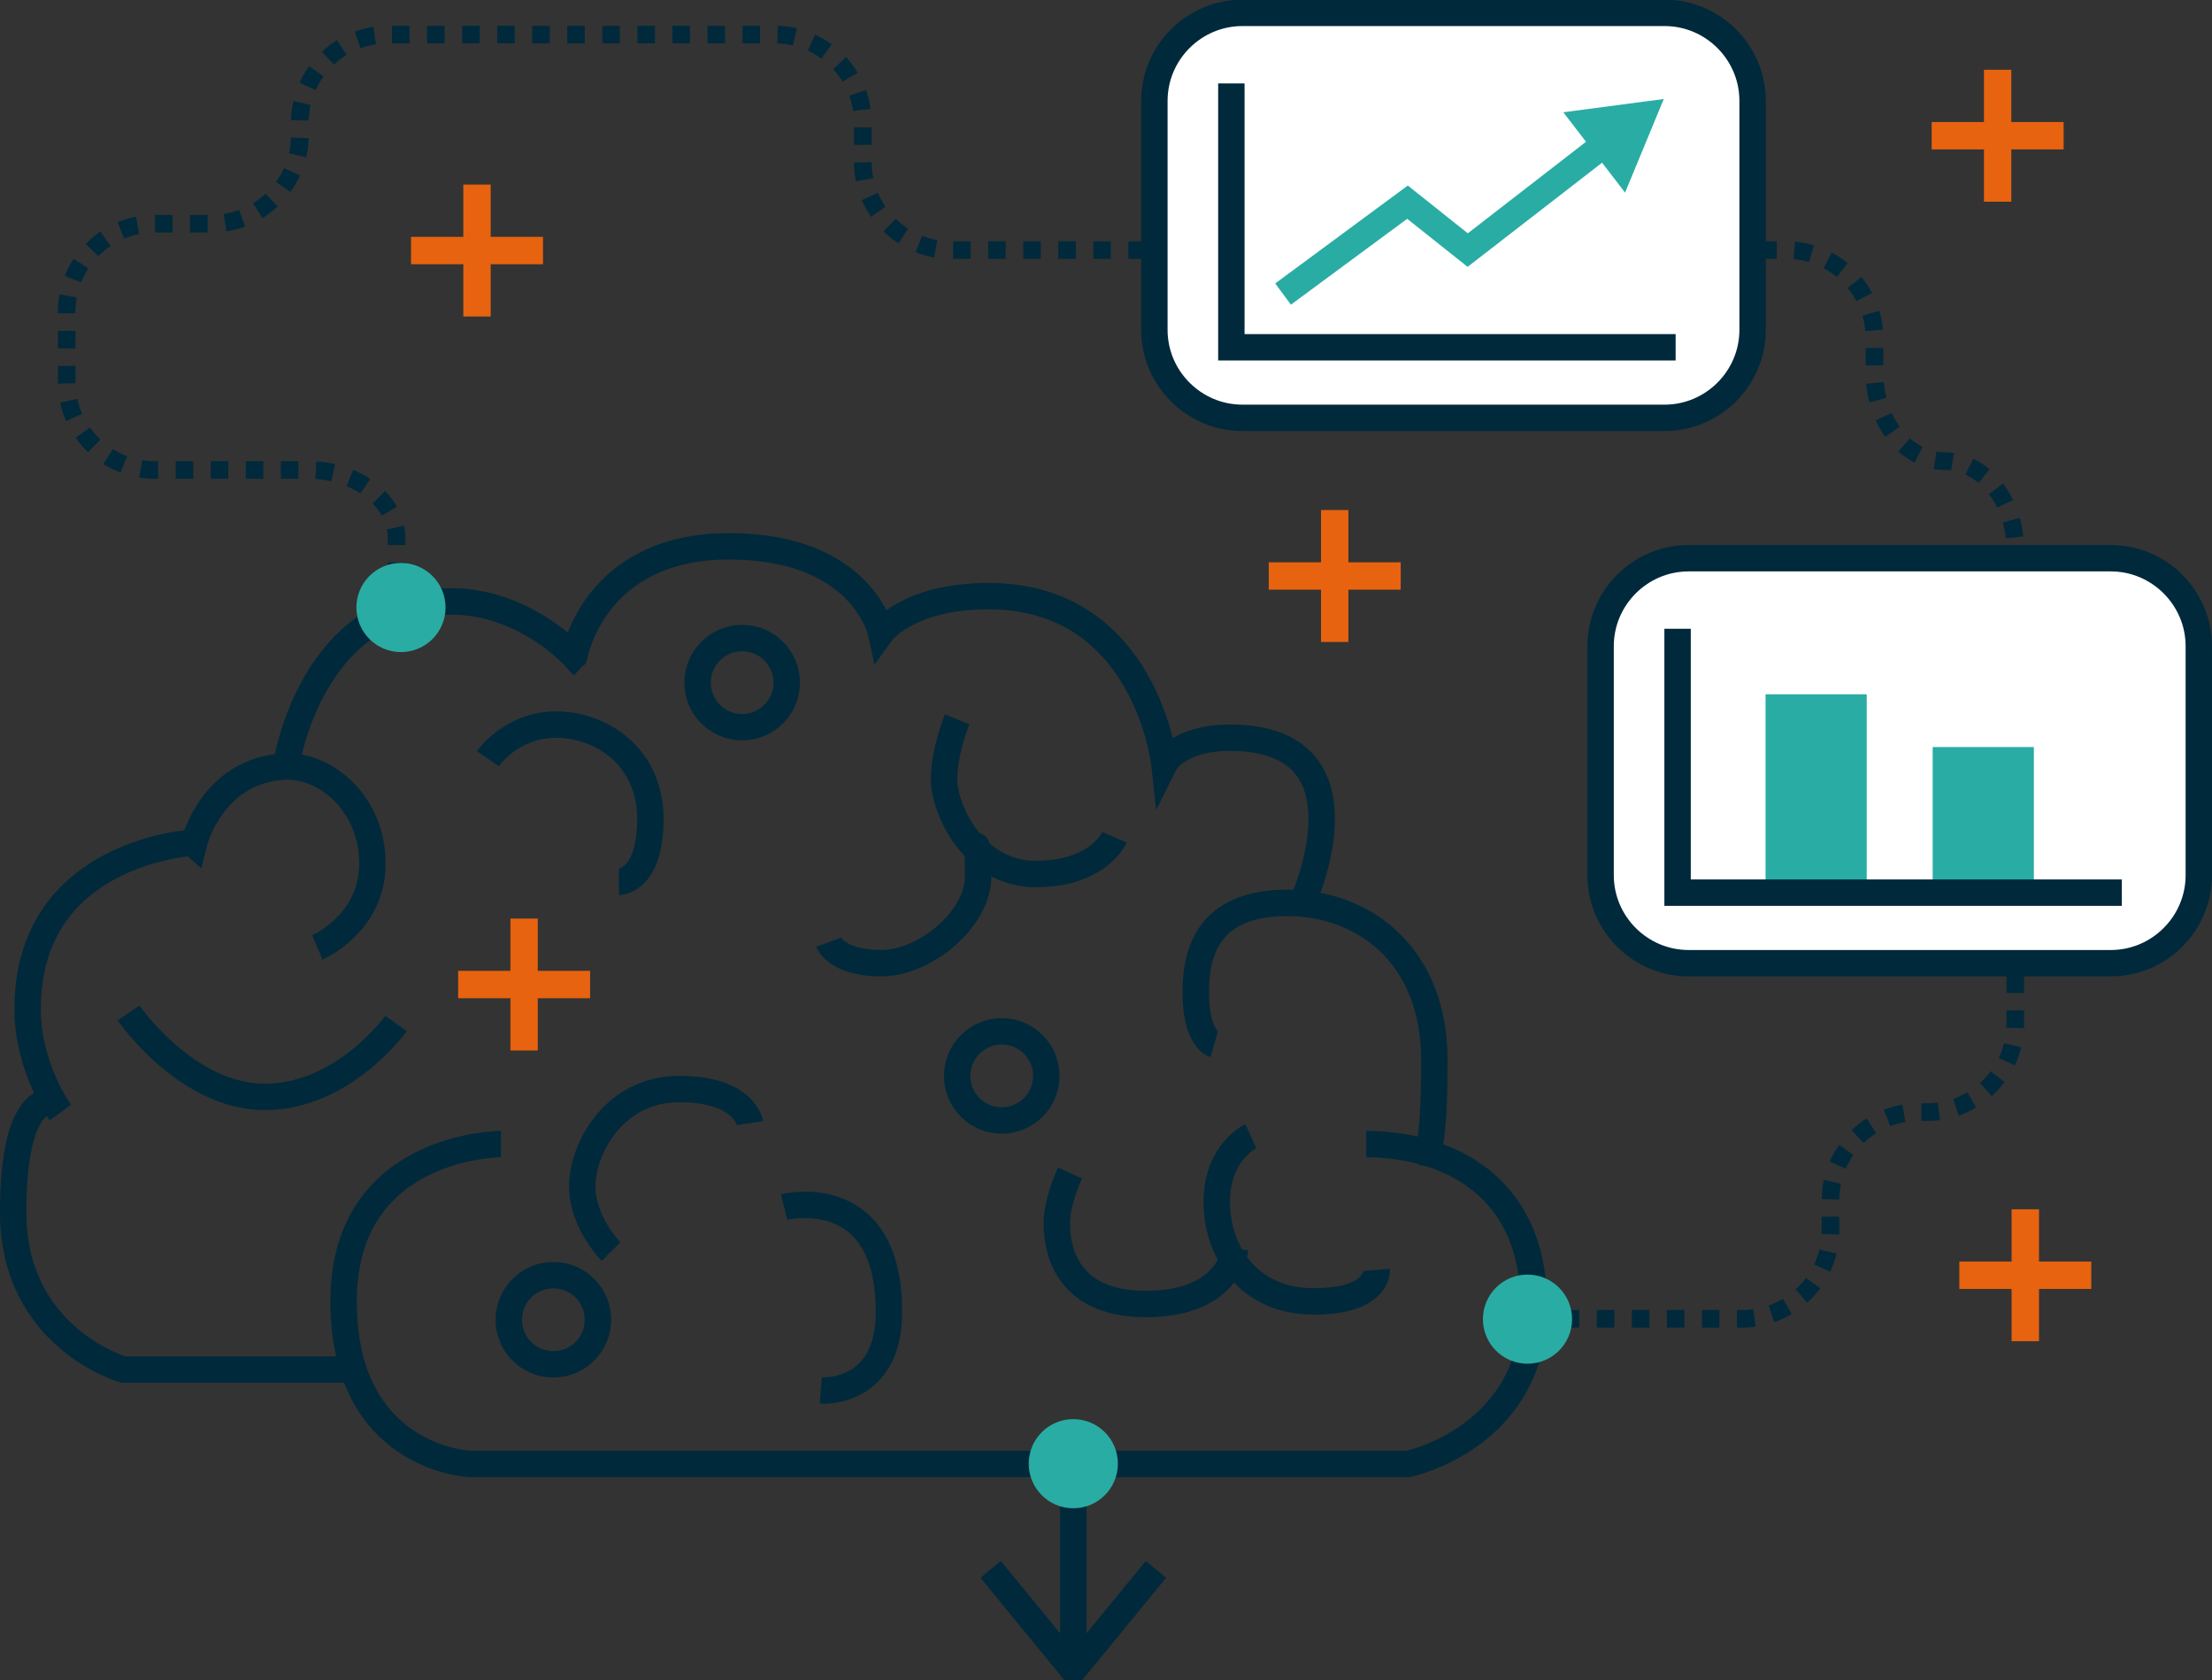 <?xml version="1.0" encoding="utf-8"?>
<!-- Generator: Adobe Illustrator 16.0.3, SVG Export Plug-In . SVG Version: 6.00 Build 0)  -->
<!DOCTYPE svg PUBLIC "-//W3C//DTD SVG 1.1//EN" "http://www.w3.org/Graphics/SVG/1.1/DTD/svg11.dtd">
<svg version="1.1" id="Layer_1" xmlns="http://www.w3.org/2000/svg" xmlns:xlink="http://www.w3.org/1999/xlink" x="0px" y="0px"
	 width="251.445px" height="191.043px" viewBox="0 0 251.445 191.043" enable-background="new 0 0 251.445 191.043"
	 xml:space="preserve">
<rect x="0" y="0" width="251.445" height="191.043" fill="#333333" stroke="none"/>
<line fill="none" stroke="#00293B" stroke-width="3" stroke-miterlimit="10" x1="122.005" y1="166.507" x2="122.005" y2="188.396"/>
<g>
	<g>
		<path fill="none" stroke="#00293B" stroke-width="2" stroke-miterlimit="10" d="M45.079,68.932c0,0,0-0.362,0-0.997"/>
		<path fill="none" stroke="#00293B" stroke-width="2" stroke-miterlimit="10" stroke-dasharray="1.992,1.992" d="M45.079,65.945
			c0-1.316,0-2.972,0-4.764c0-4.264-4.5-7.75-10-7.75h-17.5c-5.5,0-10-4.5-10-10v-8c0-5.5,4.5-10,10-10h6.5c5.5,0,10-4.5,10-10v-1.5
			c0-5.5,4.5-10,10-10h44c5.5,0,10,4.5,10,10v4.5c0,5.5,4.5,10,10,10h13c5.5,0,14.5,0,20,0h62c5.5,0,10,4.5,10,10v4
			c0,5.5,3.604,10,8,10c4.4,0,8,4.5,8,10v54c0,5.5-4.5,10-10,10h-1c-5.5,0-10,4.5-10,10v3.5c0,5.5-4.5,10-10,10h-21.7"/>
		
			<line fill="none" stroke="#00293B" stroke-width="2" stroke-miterlimit="10" x1="175.377" y1="149.932" x2="174.377" y2="149.932"/>
	</g>
</g>
<g>
	<g>
		<path fill="#FFFFFF" d="M199.223,37.504c0,5.5-4.5,10-10,10h-48c-5.5,0-10-4.5-10-10V11.463c0-5.5,4.5-10,10-10h48
			c5.5,0,10,4.5,10,10V37.504z"/>
		<path fill="none" stroke="#00293B" stroke-width="3" stroke-miterlimit="10" d="M199.223,37.504c0,5.5-4.5,10-10,10h-48
			c-5.5,0-10-4.5-10-10V11.463c0-5.5,4.5-10,10-10h48c5.5,0,10,4.5,10,10V37.504z"/>
	</g>
	<polyline fill="#FFFFFF" stroke="#00293B" stroke-width="3" stroke-miterlimit="10" points="190.473,39.484 139.973,39.484 
		139.973,9.484 	"/>
</g>
<path fill="none" stroke="#00293B" stroke-width="3" stroke-miterlimit="10" d="M56.939,130.07c0,0-17.883,0-17.883,17.883
	c0,17.881,14.307,18.479,14.307,18.479h106.708c0,0,14.306-2.979,14.306-17.884c0-14.899-11.326-18.479-19.075-18.479"/>
<path fill="none" stroke="#00293B" stroke-width="3" stroke-miterlimit="10" d="M89.131,137.225c0,0,11.922-2.982,11.922,11.922
	c0,9.537-7.75,8.938-7.75,8.938"/>
<path fill="none" stroke="#00293B" stroke-width="3" stroke-miterlimit="10" d="M14.615,115.166c0,0,6.558,9.539,15.499,9.539
	c8.943,0,14.904-8.344,14.904-8.344"/>
<path fill="none" stroke="#00293B" stroke-width="3" stroke-miterlimit="10" d="M39.652,155.705H14.018
	c0,0-12.521-3.578-12.521-17.883c0-14.307,4.771-12.521,4.771-12.521"/>
<path fill="none" stroke="#00293B" stroke-width="3" stroke-miterlimit="10" d="M36.075,107.712c0,0,6.26-2.682,6.26-9.537
	c0-6.854-5.369-11.188-9.837-11.028c-8.346,0.299-10.432,8.645-10.432,8.645S3.139,96.686,3.139,114.718
	c0,6.709,3.725,11.775,3.725,11.775"/>
<path fill="none" stroke="#00293B" stroke-width="3" stroke-miterlimit="10" d="M32.498,87.148c0,0,2.688-18.778,18.778-18.778
	c8.345,0,14.01,6.259,14.01,6.259S67.372,62.11,82.871,62.11c15.203,0,17.288,9.836,17.288,9.836s2.982-4.173,12.222-4.173
	c17.887,0,19.978,19.077,19.978,19.077s1.482-2.981,7.452-2.981c16.688,0,8.344,18.48,8.344,18.48"/>
<path fill="none" stroke="#00293B" stroke-width="3" stroke-miterlimit="10" d="M138.013,118.744c0,0-2.091-0.598-2.091-5.963
	c0-5.363,2.091-10.135,10.438-10.135s16.688,5.666,16.688,17.885c0,12.223-1.188,10.434-1.188,10.434"/>
<path fill="none" stroke="#00293B" stroke-width="3" stroke-miterlimit="10" d="M69.459,142.291c0,0-3.273-3.283-3.273-7.453
	s3.572-11.025,11.022-11.025c7.451,0,8.048,3.873,8.048,3.873"/>
<path fill="none" stroke="#00293B" stroke-width="3" stroke-miterlimit="10" d="M55.45,86.253c0,0,2.683-3.875,7.75-3.875
	s10.731,3.578,10.731,10.73c0,7.153-3.577,7.153-3.577,7.153"/>
<path fill="none" stroke="#00293B" stroke-width="3" stroke-miterlimit="10" d="M121.622,133.35c0,0-1.491,3.275-1.491,5.66
	c0,2.387,0.603,9.242,10.141,9.242s10.134-6.258,10.134-6.258"/>
<path fill="none" stroke="#00293B" stroke-width="3" stroke-miterlimit="10" d="M142.186,129.173c0,0-3.871,1.789-3.871,7.453
	c0,5.666,3.577,11.326,11.022,11.326c7.453,0,7.152-3.576,7.152-3.576"/>
<path fill="none" stroke="#00293B" stroke-width="3" stroke-miterlimit="10" d="M94.198,107.119c0,0,0.897,2.383,5.961,2.383
	c5.067,0,11.027-5.066,11.027-9.834c0-4.771-0.299-3.277-0.299-3.277"/>
<path fill="none" stroke="#00293B" stroke-width="3" stroke-miterlimit="10" d="M108.805,81.781c0,0-1.491,3.578-1.491,6.854
	c0,3.279,3.282,10.73,10.435,10.73c7.154,0,8.942-4.172,8.942-4.172"/>
<circle fill="none" stroke="#00293B" stroke-width="3" stroke-miterlimit="10" cx="62.901" cy="150.04" r="5.067"/>
<circle fill="none" stroke="#00293B" stroke-width="3" stroke-miterlimit="10" cx="84.363" cy="77.607" r="5.067"/>
<circle fill="none" stroke="#00293B" stroke-width="3" stroke-miterlimit="10" cx="113.871" cy="122.319" r="5.067"/>
<circle fill="#29ACA4" cx="45.58" cy="69.067" r="5.067"/>
<circle fill="#29ACA4" cx="173.635" cy="149.973" r="5.067"/>
<polyline fill="none" stroke="#29ACA4" stroke-width="3" stroke-miterlimit="10" points="145.849,33.432 159.996,22.985 
	166.839,28.432 186.849,12.932 "/>
<polygon fill="#29ACA4" points="177.709,12.765 189.128,11.254 184.727,21.899 "/>
<g>
	<rect x="46.723" y="26.927" fill="#E7630F" width="15" height="3.113"/>
	<rect x="52.666" y="20.984" fill="#E7630F" width="3.113" height="15"/>
</g>
<g>
	<rect x="222.723" y="143.427" fill="#E7630F" width="15" height="3.113"/>
	<rect x="228.666" y="137.484" fill="#E7630F" width="3.113" height="15"/>
</g>
<g>
	<rect x="144.223" y="63.927" fill="#E7630F" width="15" height="3.113"/>
	<rect x="150.166" y="57.984" fill="#E7630F" width="3.113" height="15"/>
</g>
<g>
	<rect x="219.579" y="13.875" fill="#E7630F" width="15" height="3.113"/>
	<rect x="225.522" y="7.932" fill="#E7630F" width="3.108" height="15"/>
</g>
<g>
	<rect x="52.079" y="110.375" fill="#E7630F" width="15" height="3.113"/>
	<rect x="58.022" y="104.432" fill="#E7630F" width="3.108" height="15"/>
</g>
<g>
	<g>
		<path fill="#FFFFFF" d="M249.945,99.505c0,5.5-4.5,10-10,10h-48c-5.5,0-10-4.5-10-10V73.463c0-5.5,4.5-10,10-10h48
			c5.5,0,10,4.5,10,10V99.505z"/>
		<path fill="none" stroke="#00293B" stroke-width="3" stroke-miterlimit="10" d="M249.945,99.505c0,5.5-4.5,10-10,10h-48
			c-5.5,0-10-4.5-10-10V73.463c0-5.5,4.5-10,10-10h48c5.5,0,10,4.5,10,10V99.505z"/>
	</g>
	<rect x="200.695" y="78.932" fill="#29ACA4" width="11.5" height="21.5"/>
	<rect x="219.695" y="84.931" fill="#29ACA4" width="11.5" height="15.5"/>
	<polyline fill="none" stroke="#00293B" stroke-width="3" stroke-miterlimit="10" points="241.195,101.484 190.695,101.484 
		190.695,71.484 	"/>
</g>
<circle fill="#29ACA4" cx="122.005" cy="166.407" r="5.067"/>
<polyline fill="none" stroke="#00293B" stroke-width="3" stroke-miterlimit="10" points="112.607,178.42 121.732,189.549 
	122.279,189.549 131.402,178.42 "/>
</svg>
